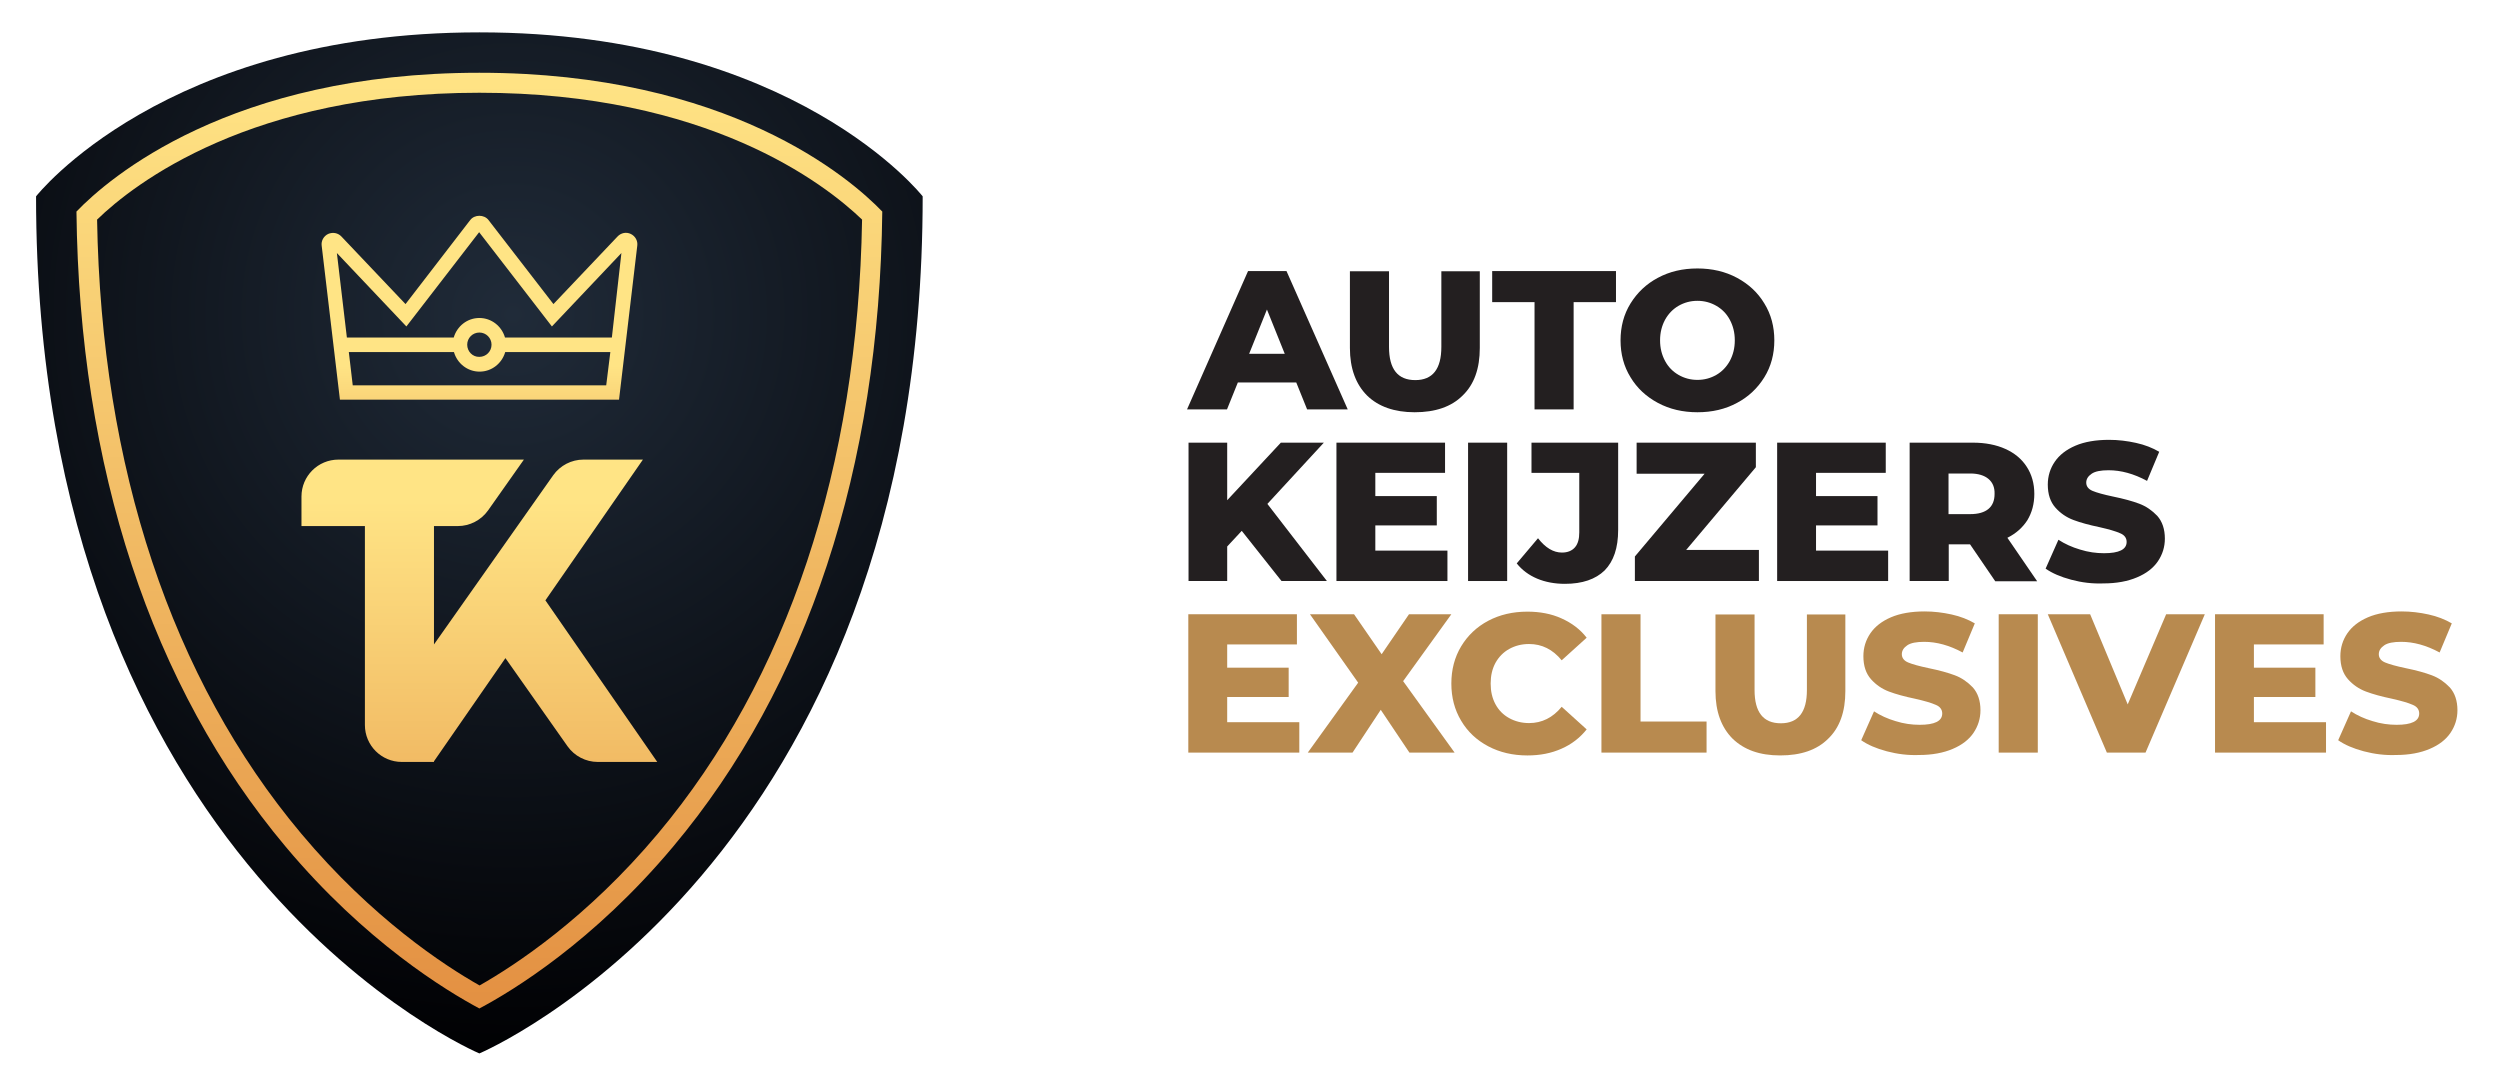 <?xml version="1.0" encoding="utf-8"?>
<!-- Generator: Adobe Illustrator 26.5.0, SVG Export Plug-In . SVG Version: 6.00 Build 0)  -->
<svg version="1.1" id="Layer_2" xmlns="http://www.w3.org/2000/svg" xmlns:xlink="http://www.w3.org/1999/xlink" x="0px" y="0px"
	 viewBox="0 0 1151 501" style="enable-background:new 0 0 1151 501;" xml:space="preserve">
<style type="text/css">
	.st0{fill:url(#SVGID_1_);}
	.st1{fill:url(#SVGID_00000111878890226820003470000000176729427460929157_);}
	.st2{fill:url(#SVGID_00000128451791524959779120000014854172886016721323_);}
	.st3{fill:url(#SVGID_00000131356335449625527730000008385069947944000896_);}
	.st4{fill:#231F20;}
	.st5{fill:#B88A4F;}
</style>
<g>
	<g>
		<radialGradient id="SVGID_1_" cx="236.171" cy="144.815" r="347.139" gradientUnits="userSpaceOnUse">
			<stop  offset="0" style="stop-color:#202B39"/>
			<stop  offset="1" style="stop-color:#000002"/>
		</radialGradient>
		<path class="st0" d="M220.7,14.9C75.6,14.9,16.6,90.4,16.6,90.4C16.6,399,220.7,485,220.7,485s204.1-86,204.1-394.6
			C424.8,90.4,365.8,14.9,220.7,14.9z"/>
		
			<linearGradient id="SVGID_00000183968816899556169350000004733370179854662569_" gradientUnits="userSpaceOnUse" x1="220.714" y1="33.458" x2="220.714" y2="464.292">
			<stop  offset="0" style="stop-color:#FFE485"/>
			<stop  offset="1" style="stop-color:#E39042"/>
		</linearGradient>
		<path style="fill:url(#SVGID_00000183968816899556169350000004733370179854662569_);" d="M220.7,42.7c105,0,158.9,41.8,176.2,58.4
			c-1.9,114-34.4,211.6-94,282.7c-32.7,39-65.9,60.7-82.1,69.9c-16.3-9.2-49.4-30.9-82.1-69.9c-59.6-71-92.1-168.7-94-282.7
			C61.8,84.5,115.7,42.7,220.7,42.7 M220.7,33.5C106,33.5,49.9,82.1,35.2,97.4c1.3,117.8,34.5,218.8,96.3,292.4
			c36.7,43.8,73.9,66.3,89.2,74.5c15.3-8.1,52.5-30.7,89.2-74.5c61.8-73.6,95-174.6,96.3-292.4C391.4,82,335.3,33.5,220.7,33.5
			L220.7,33.5z"/>
		<g>
			
				<linearGradient id="SVGID_00000129909796789068255810000003569622864407548605_" gradientUnits="userSpaceOnUse" x1="220.713" y1="168.373" x2="220.713" y2="253.112">
				<stop  offset="0" style="stop-color:#FFE485"/>
				<stop  offset="1" style="stop-color:#E39042"/>
			</linearGradient>
			<path style="fill:url(#SVGID_00000129909796789068255810000003569622864407548605_);" d="M290.4,107.7c-2.1-1-4.5-0.5-6.1,1.2
				L254.8,140l-29.9-38.7c-2-2.6-6.4-2.6-8.4,0L186.7,140l-29.5-31.1c-1.6-1.7-4-2.1-6.1-1.2c-2.1,1-3.3,3.2-3,5.4l8.4,70.9H285
				l8.4-70.9C293.7,110.9,292.5,108.7,290.4,107.7z M279.1,177.4H162.4l-1.8-15.3h48.4c1.5,5.2,6.2,9,11.8,9s10.3-3.8,11.8-9h48.4
				L279.1,177.4z M215.1,158.7c0-3.1,2.5-5.6,5.6-5.6c3.1,0,5.6,2.5,5.6,5.6s-2.5,5.6-5.6,5.6C217.6,164.4,215.1,161.8,215.1,158.7z
				 M281.7,155.4h-49.2c-1.5-5.2-6.2-9-11.8-9s-10.3,3.8-11.8,9h-49.2l-4.6-38.9l32,33.8l33.5-43.4l33.5,43.4l32-33.8L281.7,155.4z"
				/>
		</g>
		
			<linearGradient id="SVGID_00000151542358293599369010000002588349494030320271_" gradientUnits="userSpaceOnUse" x1="220.713" y1="230.664" x2="220.713" y2="477.236">
			<stop  offset="0" style="stop-color:#FFE485"/>
			<stop  offset="1" style="stop-color:#E39042"/>
		</linearGradient>
		<path style="fill:url(#SVGID_00000151542358293599369010000002588349494030320271_);" d="M251.1,276.4l44.9-64.8h-27.4
			c-5.5,0-10.7,2.7-13.9,7.2l-54.9,77.9v-54.5h11c5.5,0,10.7-2.7,13.9-7.2l16.5-23.4h-41.4H168h-12.2c-9.4,0-17,7.6-17,17v13.6H168
			v91.6c0,9.4,7.6,17,17,17h14.8v-0.3l32.9-47.5l28.6,40.6c3.2,4.5,8.4,7.2,13.9,7.2h27.4L251.1,276.4z"/>
	</g>
</g>
<g>
	<g>
		<path class="st4" d="M571.7,244.4l-6.7,7.2v15.9h-17.8v-63.7h17.8v26.5l24.7-26.5h19.8l-26,28.2l27.4,35.5h-20.9L571.7,244.4z"/>
		<path class="st4" d="M666.4,253.6v13.9h-51.1v-63.7h50v13.9h-32.1v10.7h28.3v13.5h-28.3v11.6H666.4z"/>
		<path class="st4" d="M675.9,203.8h18v63.7h-18V203.8z"/>
		<path class="st4" d="M707.7,266.4c-3.8-1.6-6.9-3.9-9.4-7l9.8-11.6c3.4,4.4,7.1,6.6,11,6.6c2.6,0,4.6-0.8,6-2.4
			c1.4-1.6,2-3.9,2-6.9v-27.4h-22v-13.9H745V244c0,8.3-2.1,14.4-6.2,18.6c-4.2,4.1-10.3,6.2-18.3,6.2
			C715.8,268.8,711.5,268,707.7,266.4z"/>
		<path class="st4" d="M809.8,253.2v14.3h-57.1v-11.3l32.1-38.1h-31.3v-14.3h54.9v11.3l-32.1,38.1H809.8z"/>
		<path class="st4" d="M869.3,253.6v13.9h-51.1v-63.7h50v13.9h-32.1v10.7h28.3v13.5h-28.3v11.6H869.3z"/>
		<path class="st4" d="M907,250.6h-9.8v16.9h-18v-63.7h29.1c5.8,0,10.8,1,15,2.9c4.2,1.9,7.5,4.6,9.8,8.2c2.3,3.5,3.5,7.7,3.5,12.5
			c0,4.6-1.1,8.6-3.2,12.1c-2.2,3.4-5.2,6.1-9.2,8.1l13.7,20h-19.3L907,250.6z M915.5,220.5c-1.9-1.6-4.7-2.5-8.4-2.5h-10v18.7h10
			c3.7,0,6.5-0.8,8.4-2.4c1.9-1.6,2.8-3.9,2.8-6.9C918.4,224.4,917.4,222.1,915.5,220.5z"/>
		<path class="st4" d="M953.6,266.9c-4.9-1.3-8.8-3-11.8-5.1l5.9-13.3c2.9,1.9,6.2,3.4,9.9,4.5c3.8,1.2,7.5,1.7,11.1,1.7
			c6.9,0,10.4-1.7,10.4-5.2c0-1.8-1-3.2-3-4c-2-0.9-5.1-1.8-9.5-2.8c-4.8-1-8.8-2.1-12-3.3c-3.2-1.2-6-3.1-8.3-5.7
			c-2.3-2.6-3.5-6.1-3.5-10.6c0-3.9,1.1-7.4,3.2-10.5c2.1-3.1,5.3-5.6,9.5-7.4c4.2-1.8,9.4-2.7,15.5-2.7c4.2,0,8.3,0.5,12.4,1.4
			c4.1,0.9,7.6,2.3,10.7,4.1l-5.6,13.4c-6.1-3.3-12-4.9-17.7-4.9c-3.6,0-6.2,0.5-7.8,1.6c-1.6,1.1-2.5,2.4-2.5,4.1
			c0,1.7,1,3,2.9,3.8c1.9,0.8,5.1,1.7,9.4,2.6c4.9,1,8.9,2.1,12.1,3.3c3.2,1.2,5.9,3.1,8.3,5.6c2.3,2.6,3.5,6.1,3.5,10.5
			c0,3.8-1.1,7.3-3.2,10.4c-2.1,3.1-5.3,5.6-9.6,7.4c-4.2,1.8-9.4,2.8-15.5,2.8C963.4,268.8,958.4,268.2,953.6,266.9z"/>
	</g>
	<g>
		<path class="st4" d="M596.8,176.1h-26.9l-5,12.4h-18.4l28.1-63.7h17.7l28.2,63.7h-18.7L596.8,176.1z M591.5,162.9l-8.2-20.4
			l-8.2,20.4H591.5z"/>
		<path class="st4" d="M629.4,182.1c-5.2-5.2-7.9-12.5-7.9-21.9v-35.3h18v34.8c0,10.2,4,15.3,12.1,15.3c8,0,12-5.1,12-15.3v-34.8
			h17.7v35.3c0,9.5-2.6,16.8-7.9,21.9c-5.2,5.2-12.6,7.7-22.1,7.7C642,189.8,634.6,187.2,629.4,182.1z"/>
		<path class="st4" d="M706.5,139.1H687v-14.3H744v14.3h-19.5v49.4h-18V139.1z"/>
		<path class="st4" d="M763.3,185.5c-5.4-2.9-9.6-6.8-12.6-11.8c-3.1-5-4.6-10.7-4.6-17c0-6.3,1.5-12,4.6-17c3.1-5,7.3-9,12.6-11.8
			c5.4-2.9,11.4-4.3,18.2-4.3c6.7,0,12.8,1.4,18.2,4.3s9.6,6.8,12.6,11.8c3.1,5,4.6,10.7,4.6,17c0,6.3-1.5,12-4.6,17
			c-3.1,5-7.3,9-12.6,11.8c-5.4,2.9-11.4,4.3-18.2,4.3C774.8,189.8,768.7,188.4,763.3,185.5z M790.2,172.6c2.6-1.5,4.7-3.7,6.2-6.4
			c1.5-2.8,2.3-5.9,2.3-9.5c0-3.6-0.8-6.7-2.3-9.5c-1.5-2.8-3.6-4.9-6.2-6.4c-2.6-1.5-5.5-2.3-8.7-2.3c-3.2,0-6.1,0.8-8.7,2.3
			c-2.6,1.5-4.7,3.7-6.2,6.4c-1.5,2.8-2.3,5.9-2.3,9.5c0,3.6,0.8,6.7,2.3,9.5c1.5,2.8,3.6,4.9,6.2,6.4c2.6,1.5,5.5,2.3,8.7,2.3
			C784.7,174.9,787.6,174.1,790.2,172.6z"/>
	</g>
	<g>
		<path class="st5" d="M598.2,332.6v13.9h-51.1v-63.7h50v13.9h-32.1v10.7h28.3v13.5h-28.3v11.6H598.2z"/>
		<path class="st5" d="M648.9,346.5l-13.2-19.7l-13,19.7h-20.6l23.2-32.2l-22.2-31.5h20.3l12.7,18.4l12.6-18.4h19.5l-22.2,30.8
			l23.7,32.9H648.9z"/>
		<path class="st5" d="M685.2,343.6c-5.3-2.8-9.5-6.7-12.5-11.8c-3-5-4.5-10.7-4.5-17.1s1.5-12.1,4.5-17.1c3-5,7.2-9,12.5-11.8
			s11.3-4.2,18-4.2c5.8,0,11.1,1,15.7,3.1c4.7,2.1,8.6,5,11.6,8.9l-11.5,10.4c-4.1-5-9.1-7.5-15-7.5c-3.5,0-6.5,0.8-9.2,2.3
			c-2.7,1.5-4.8,3.7-6.3,6.4c-1.5,2.8-2.2,5.9-2.2,9.5c0,3.6,0.7,6.7,2.2,9.5c1.5,2.8,3.6,4.9,6.3,6.4c2.7,1.5,5.8,2.3,9.2,2.3
			c5.9,0,10.9-2.5,15-7.5l11.5,10.4c-3.1,3.9-7,6.9-11.6,8.9c-4.7,2.1-9.9,3.1-15.7,3.1C696.5,347.8,690.5,346.4,685.2,343.6z"/>
		<path class="st5" d="M737.3,282.8h18v49.4h30.4v14.3h-48.4V282.8z"/>
		<path class="st5" d="M797.7,340.1c-5.2-5.2-7.9-12.5-7.9-21.9v-35.3h18v34.8c0,10.2,4,15.3,12.1,15.3c8,0,12-5.1,12-15.3v-34.8
			h17.7v35.3c0,9.5-2.6,16.8-7.9,21.9c-5.2,5.2-12.6,7.7-22.1,7.7S803,345.2,797.7,340.1z"/>
		<path class="st5" d="M868.7,345.9c-4.9-1.3-8.8-3-11.8-5.1l5.9-13.3c2.9,1.9,6.2,3.4,9.9,4.5c3.8,1.2,7.5,1.7,11.1,1.7
			c6.9,0,10.4-1.7,10.4-5.2c0-1.8-1-3.2-3-4c-2-0.9-5.1-1.8-9.5-2.8c-4.8-1-8.8-2.1-12-3.3c-3.2-1.2-6-3.1-8.3-5.7
			c-2.3-2.6-3.5-6.1-3.5-10.6c0-3.9,1.1-7.4,3.2-10.5c2.1-3.1,5.3-5.6,9.5-7.4c4.2-1.8,9.4-2.7,15.5-2.7c4.2,0,8.3,0.5,12.4,1.4
			c4.1,0.9,7.6,2.3,10.7,4.1l-5.6,13.4c-6.1-3.3-12-4.9-17.7-4.9c-3.6,0-6.2,0.5-7.8,1.6c-1.6,1.1-2.5,2.4-2.5,4.1
			c0,1.7,1,3,2.9,3.8c1.9,0.8,5.1,1.7,9.4,2.6c4.9,1,8.9,2.1,12.1,3.3c3.2,1.2,5.9,3.1,8.3,5.6c2.3,2.6,3.5,6.1,3.5,10.5
			c0,3.8-1.1,7.3-3.2,10.4c-2.1,3.1-5.3,5.6-9.6,7.4c-4.2,1.8-9.4,2.8-15.5,2.8C878.6,347.8,873.6,347.2,868.7,345.9z"/>
		<path class="st5" d="M920.2,282.8h18v63.7h-18V282.8z"/>
		<path class="st5" d="M1015.1,282.8l-27.3,63.7H970l-27.2-63.7h19.5l17.3,41.5l17.7-41.5H1015.1z"/>
		<path class="st5" d="M1070.9,332.6v13.9h-51.1v-63.7h50v13.9h-32.1v10.7h28.3v13.5h-28.3v11.6H1070.9z"/>
		<path class="st5" d="M1088.3,345.9c-4.9-1.3-8.8-3-11.8-5.1l5.9-13.3c2.9,1.9,6.2,3.4,9.9,4.5c3.8,1.2,7.5,1.7,11.1,1.7
			c6.9,0,10.4-1.7,10.4-5.2c0-1.8-1-3.2-3-4c-2-0.9-5.1-1.8-9.5-2.8c-4.8-1-8.8-2.1-12-3.3c-3.2-1.2-6-3.1-8.3-5.7
			c-2.3-2.6-3.5-6.1-3.5-10.6c0-3.9,1.1-7.4,3.2-10.5c2.1-3.1,5.3-5.6,9.5-7.4c4.2-1.8,9.4-2.7,15.5-2.7c4.2,0,8.3,0.5,12.4,1.4
			c4.1,0.9,7.6,2.3,10.7,4.1l-5.6,13.4c-6.1-3.3-12-4.9-17.7-4.9c-3.6,0-6.2,0.5-7.8,1.6c-1.6,1.1-2.5,2.4-2.5,4.1
			c0,1.7,1,3,2.9,3.8c1.9,0.8,5.1,1.7,9.4,2.6c4.9,1,8.9,2.1,12.1,3.3c3.2,1.2,5.9,3.1,8.3,5.6c2.3,2.6,3.5,6.1,3.5,10.5
			c0,3.8-1.1,7.3-3.2,10.4c-2.1,3.1-5.3,5.6-9.6,7.4c-4.2,1.8-9.4,2.8-15.5,2.8C1098.2,347.8,1093.2,347.2,1088.3,345.9z"/>
	</g>
</g>
</svg>
